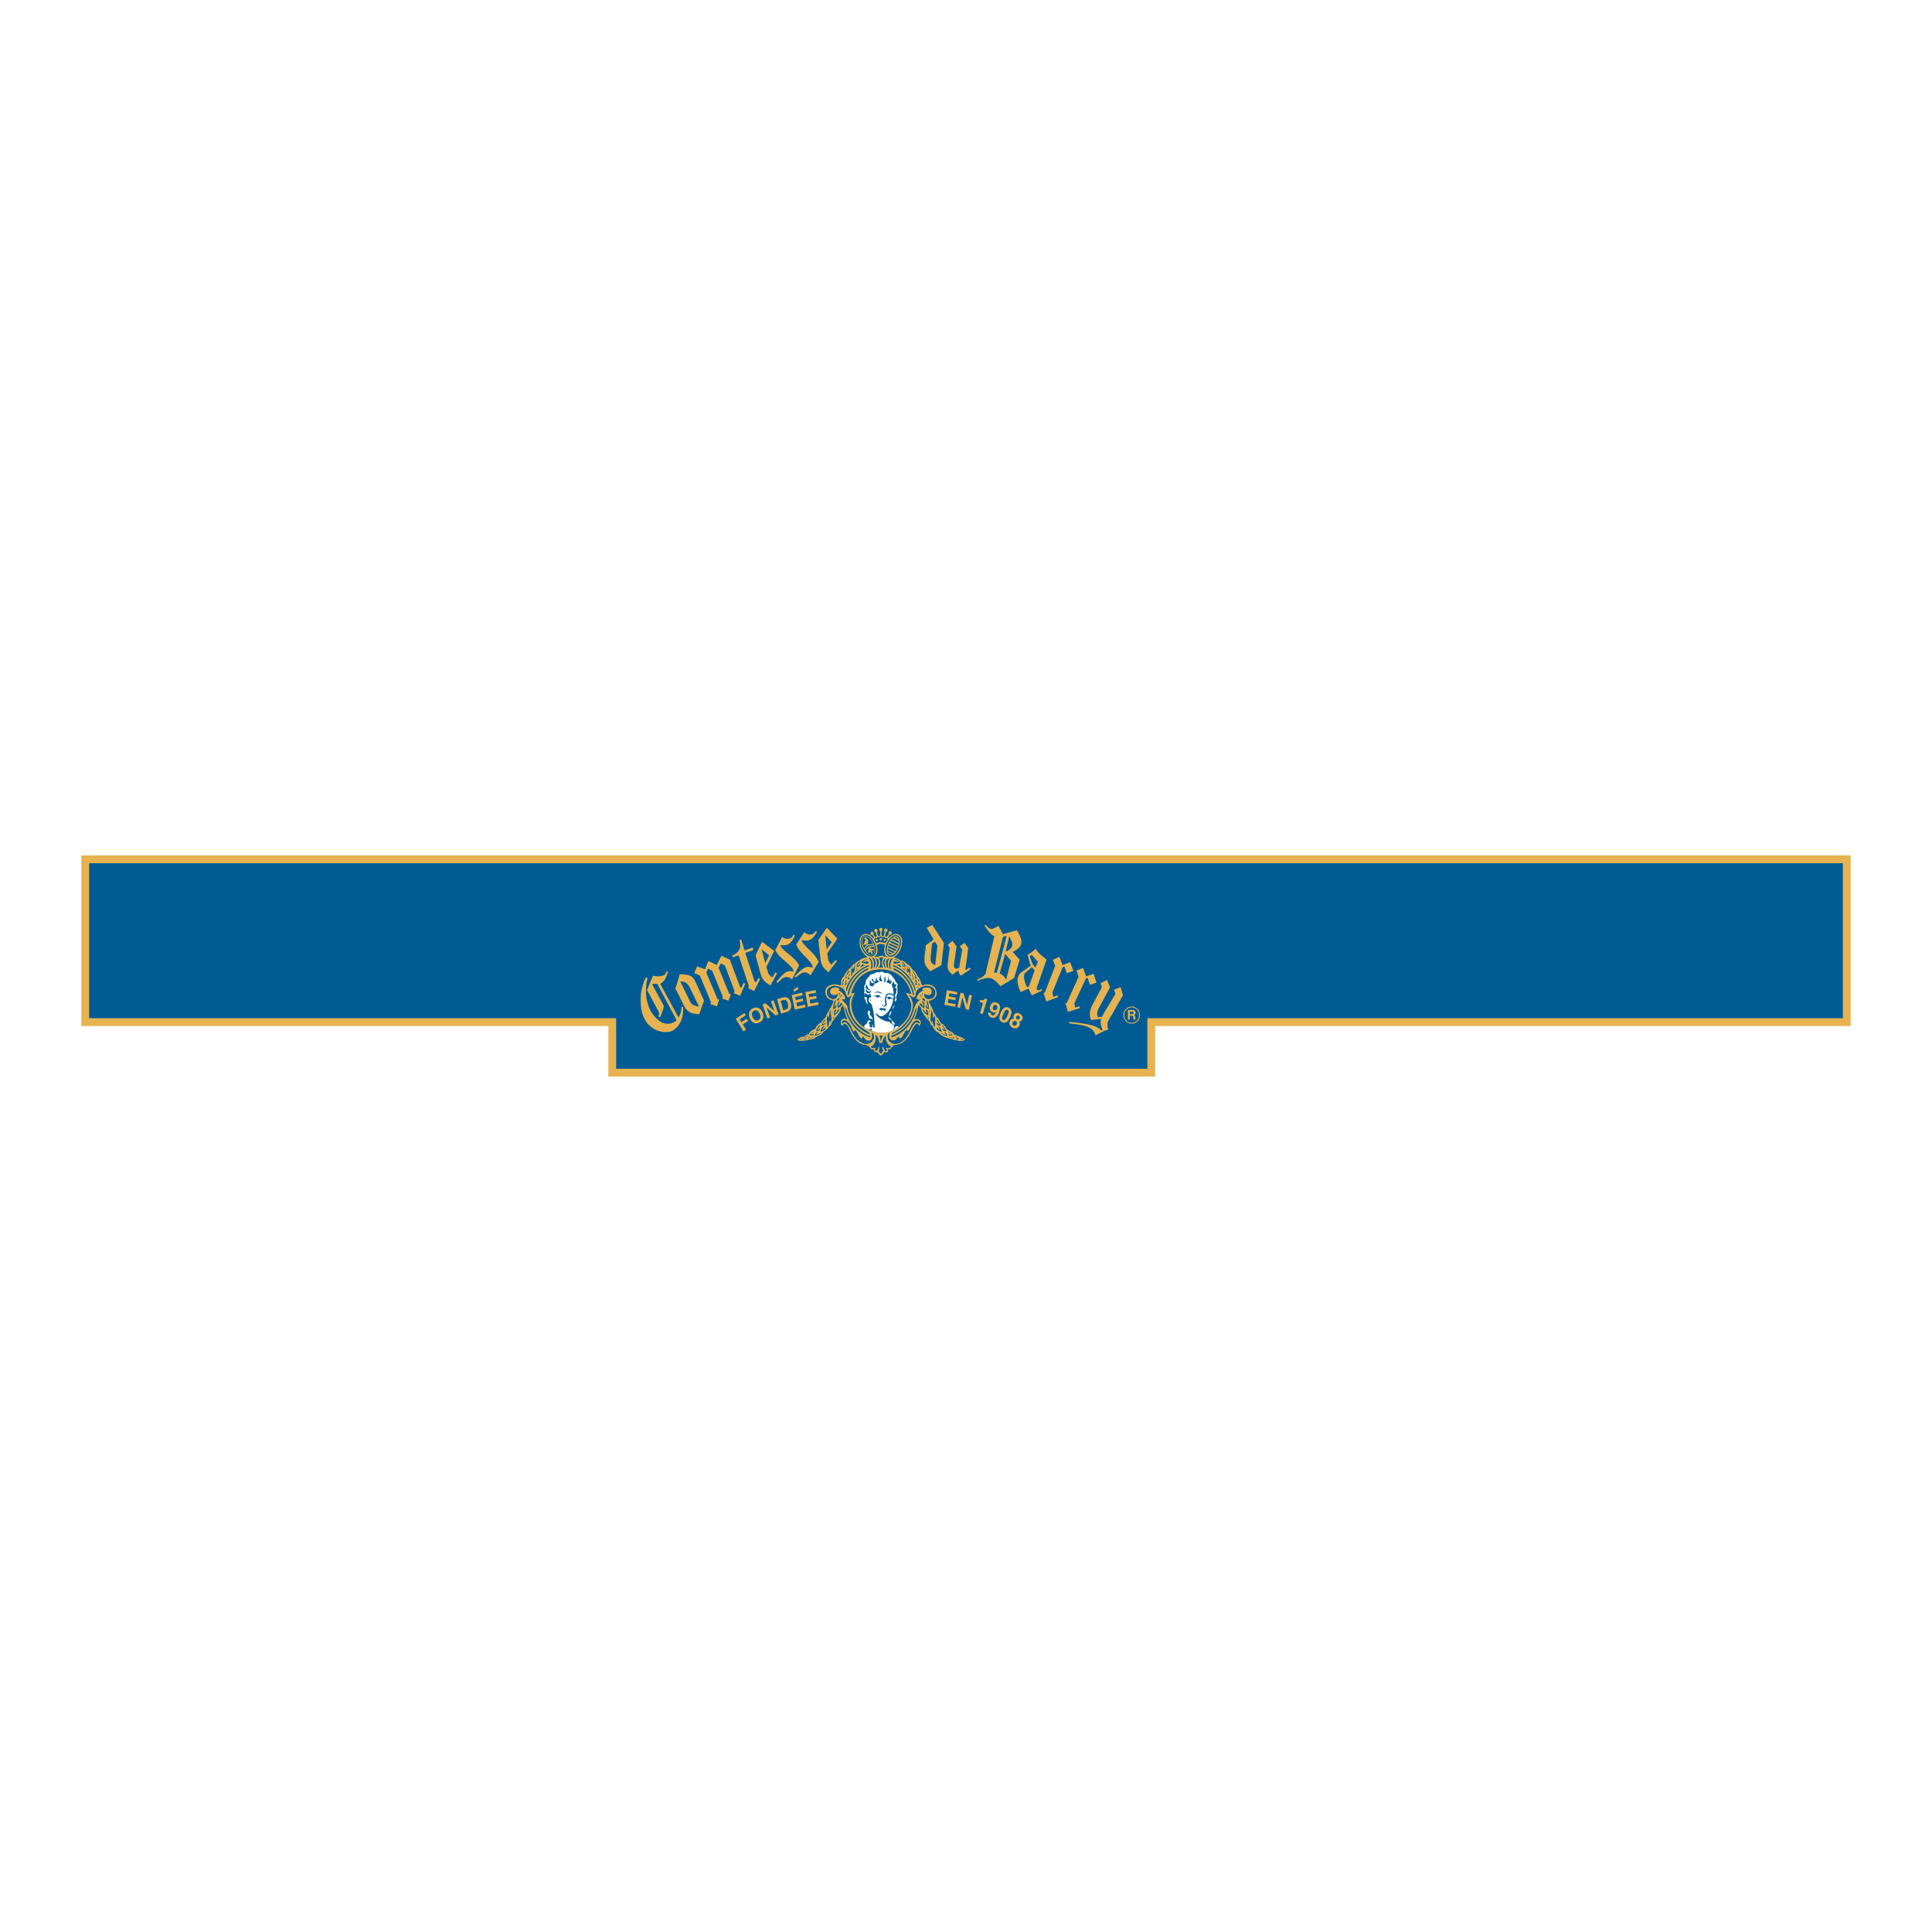 <?xml version="1.0" encoding="utf-8"?>
<!-- Generator: Adobe Illustrator 13.0.0, SVG Export Plug-In . SVG Version: 6.00 Build 14948)  -->
<!DOCTYPE svg PUBLIC "-//W3C//DTD SVG 1.0//EN" "http://www.w3.org/TR/2001/REC-SVG-20010904/DTD/svg10.dtd">
<svg version="1.0" id="Layer_1" xmlns="http://www.w3.org/2000/svg" xmlns:xlink="http://www.w3.org/1999/xlink" x="0px" y="0px"
	 width="192.756px" height="192.756px" viewBox="0 0 192.756 192.756" enable-background="new 0 0 192.756 192.756"
	 xml:space="preserve">
<g>
	<polygon fill-rule="evenodd" clip-rule="evenodd" fill="#FFFFFF" points="0,0 192.756,0 192.756,192.756 0,192.756 0,0 	"/>
	
		<polygon fill-rule="evenodd" clip-rule="evenodd" fill="#005B94" stroke="#E6B350" stroke-width="0.781" stroke-miterlimit="2.613" points="
		8.504,101.977 61.085,101.977 61.085,107.021 114.862,107.021 114.862,101.977 184.252,101.977 184.252,85.733 8.504,85.733 
		8.504,101.977 	"/>
	<path fill="#E6B350" d="M112.905,102.047c0.206,0,0.393-0.086,0.527-0.225h0.001c0.134-0.141,0.218-0.332,0.218-0.545
		s-0.084-0.406-0.219-0.545h0.001c-0.136-0.139-0.322-0.225-0.528-0.225s-0.393,0.086-0.527,0.225s-0.218,0.332-0.218,0.545
		s0.083,0.404,0.218,0.545l0,0C112.513,101.961,112.699,102.047,112.905,102.047L112.905,102.047z M113.493,101.883
		c0,0.002,0,0.002,0,0.002c-0.15,0.154-0.358,0.25-0.588,0.25c-0.229,0-0.437-0.096-0.587-0.25h-0.001
		c-0.149-0.156-0.243-0.371-0.243-0.607s0.094-0.451,0.243-0.607c0.151-0.154,0.358-0.252,0.588-0.252s0.438,0.098,0.588,0.252l0,0
		c0.15,0.156,0.244,0.371,0.244,0.607S113.644,101.729,113.493,101.883L113.493,101.883z"/>
	<path fill-rule="evenodd" clip-rule="evenodd" fill="#E6B350" d="M112.535,100.766h0.466c0.246,0,0.29,0.186,0.29,0.268
		c0,0.105-0.051,0.195-0.142,0.227c0.075,0.035,0.116,0.064,0.116,0.242c0,0.139,0,0.174,0.041,0.189v0.025h-0.213
		c-0.013-0.045-0.021-0.094-0.021-0.193c0-0.129-0.008-0.18-0.15-0.18h-0.199v0.373h-0.188V100.766L112.535,100.766z
		 M112.95,101.184c0.101,0,0.148-0.035,0.148-0.131c0-0.049-0.021-0.123-0.135-0.123h-0.24v0.254H112.95L112.95,101.184z"/>
	<path fill-rule="evenodd" clip-rule="evenodd" fill="#E6B350" d="M79.189,93.253l0.113,0.082c0,0-0.349,0.977-0.981,0.965
		c-0.169,0.026-0.319-0.017-0.463,0c0.079,0.509,1.454,1.133,1.866,2.021l-0.699,1.396c-0.262-0.238-0.577-0.32-0.889-0.143
		c-0.222,0.129-0.56,0.506-0.56,0.506l-0.116-0.119c0,0,0.617-0.806,1.014-1.002c0.308-0.152,0.69-0.011,0.69-0.011
		c0.023-0.01-0.035-0.27-0.139-0.382c-0.54-0.662-1.296-0.989-1.681-1.782c0.231-0.435,0.699-1.305,0.699-1.305
		s0.389,0.37,0.884,0.096C79.021,93.516,79.189,93.253,79.189,93.253L79.189,93.253z"/>
	<path fill-rule="evenodd" clip-rule="evenodd" fill="#E6B350" d="M73.949,93.734l0.327,1.085l0.82-0.279l0.067,0.246l-0.809,0.284
		l0.935,2.854l0.139,0.084l0.231-0.43l0.189,0.09l-0.606,1.205l-0.607-0.287l0.081-0.191l-1.016-3.074l-0.606,0.184l-0.044-0.177
		c0,0,0.354-0.083,0.65-0.485c0.294-0.377,0.074-1.049,0.074-1.049L73.949,93.734L73.949,93.734z"/>
	<path fill-rule="evenodd" clip-rule="evenodd" fill="#E6B350" d="M77.24,94.878l-0.776,1.589c0,0,0.225,0.73,0.212,0.713
		l0.352,0.357l0.363-0.542l0.139,0.096c0,0-0.66,1.251-0.659,1.239c-0.363-0.256-0.765-0.408-0.97-1.102
		c-0.009-0.008-0.52-1.92-0.52-1.92l0.653-1.348L77.24,94.878L77.24,94.878z"/>
	<path fill-rule="evenodd" clip-rule="evenodd" fill="#005B94" d="M76.738,95.308l-0.387,0.786l-0.363-1.364
		C76.238,94.926,76.488,95.117,76.738,95.308L76.738,95.308z"/>
	<path fill-rule="evenodd" clip-rule="evenodd" fill="#E6B350" d="M73.845,98.49l0.116,0.049l0.231-0.494l0.162,0.107l-0.509,1.203
		l-0.642-0.275l0.093-0.178l-0.97-2.569l-0.41-0.215l-0.22,0.447l1.051,2.564l0.162,0.084l-0.231,0.625l-0.634-0.215l0.069-0.184
		l-1.058-2.587l-0.41-0.215l-0.174,0.418l1.109,2.617l0.162,0.07l-0.208,0.662l-0.657-0.215l0.062-0.184l-1.113-2.672
		c-0.167-0.066-0.556-0.243-0.556-0.243l0.278-0.674l0.792,0.292l0.328-0.822l0.843,0.387l0.463-0.917l0.843,0.387L73.845,98.49
		L73.845,98.49z"/>
	<path fill-rule="evenodd" clip-rule="evenodd" fill="#E6B350" d="M66.655,96.947c-0.167,0.445-0.292,0.99-0.792,1.205
		c0-0.027,1.833,3.348,1.819,3.35c0.208-0.201,0.296-0.707,0.324-1.037h0.144c0.056,0.908-0.181,1.73-0.889,2.266
		c-0.643,0.439-1.606,0.234-2.194-0.191c-1.074-0.76-1.236-2.133-1.12-3.422c0.1-0.602,0.24-1.09,0.467-1.592l0.186,0.049
		c-0.366,1.6-0.106,3.383,1.264,4.338c0.861,0.529,1.56-0.002,1.634-0.135c-0.002-0.018-1.917-3.613-1.917-3.613
		s-0.371-0.051-0.514,0.035l1.167,2.17c-0.046,0.4-0.371,1.109-0.371,1.109l-0.19-0.049c0,0,0.117-0.242,0.083-0.357
		c-0.056-0.189-0.139-0.309-0.269-0.561l-0.935-1.734l0.606-1.443c0,0,0.511,0.168,0.981,0c0.275-0.084,0.273-0.231,0.375-0.434
		L66.655,96.947L66.655,96.947z"/>
	<path fill-rule="evenodd" clip-rule="evenodd" fill="#E6B350" d="M69.363,97.912l0.884,1.926c-0.221,0.533-0.468,1.348-0.468,1.348
		s-0.577-0.027-0.825-0.135s-0.464-0.283-0.631-0.551c0.007,0.01-0.941-1.898-0.944-1.883c0.038-0.027,0.441-1.426,0.441-1.426
		C68.454,97.241,69.016,97.167,69.363,97.912L69.363,97.912z"/>
	<path fill-rule="evenodd" clip-rule="evenodd" fill="#005B94" d="M68.85,98.586l0.896,1.855c-0.338-0.086-0.713-0.121-0.896-0.508
		l-0.982-2.021C68.275,97.932,68.571,98.004,68.85,98.586L68.85,98.586z"/>
	<path fill-rule="evenodd" clip-rule="evenodd" fill="#E6B350" d="M83.546,93.657l-1.007,1.444c0,0,0.111,0.757,0.101,0.738
		l0.293,0.411l0.441-0.477l0.123,0.117c0,0-0.842,1.128-0.838,1.116c-0.32-0.31-0.693-0.524-0.791-1.244
		c-0.008-0.008-0.222-1.98-0.222-1.98l0.849-1.226L83.546,93.657L83.546,93.657z"/>
	<path fill-rule="evenodd" clip-rule="evenodd" fill="#005B94" d="M82.984,94.001l-0.501,0.714l-0.152-1.406
		C82.549,93.542,82.767,93.771,82.984,94.001L82.984,94.001z"/>
	<path fill-rule="evenodd" clip-rule="evenodd" fill="#E6B350" d="M81.405,92.877l0.105,0.091c0,0-0.431,0.942-1.059,0.873
		c-0.171,0.011-0.317-0.045-0.461-0.042c0.036,0.514,1.353,1.259,1.688,2.182l-0.814,1.327c-0.24-0.262-0.547-0.37-0.873-0.223
		c-0.232,0.109-0.601,0.455-0.601,0.455l-0.105-0.131c0,0,0.682-0.746,1.095-0.906c0.319-0.124,0.688,0.051,0.688,0.051
		c0.024-0.007-0.011-0.272-0.106-0.394c-0.481-0.708-1.208-1.102-1.523-1.927c0.267-0.412,0.807-1.237,0.807-1.237
		s0.356,0.404,0.873,0.175C81.215,93.124,81.405,92.877,81.405,92.877L81.405,92.877z"/>
	<path fill-rule="evenodd" clip-rule="evenodd" fill="#E6B350" d="M95.159,96.33c0.03,0.163,0.102,0.287,0.231,0.335
		c0.007,0.009,0.306-0.108,0.306-0.108l0.301-1.813l-0.231-0.339l0.463-0.334l0.375,0.526l-0.286,2.126c0,0,0.002,0.062,0.039,0.067
		c0.144-0.101,0.386-0.268,0.386-0.268l0.093,0.156c0,0-0.648,0.47-0.977,0.662c-0.148-0.164-0.215-0.284-0.236-0.525l-0.602,0.43
		c0,0-0.367-0.325-0.43-0.52c-0.049-0.152-0.059-0.431-0.059-0.431l0.224-1.745l-0.203-0.286l0.467-0.387l0.417,0.53L95.159,96.33
		L95.159,96.33z"/>
	<path fill-rule="evenodd" clip-rule="evenodd" fill="#E6B350" d="M93.016,92.287l1.162,1.782L93.92,96.29l-1.094,0.618
		c0,0-0.459-0.419-0.557-0.772c-0.127-0.568,0.094-1.258,0.094-1.828l0.792-0.578c-0.236-0.382-0.699-1.156-0.699-1.156
		L93.016,92.287L93.016,92.287z"/>
	<path fill-rule="evenodd" clip-rule="evenodd" fill="#005B94" d="M93.525,94.333l-0.22,1.961c0,0-0.343-0.079-0.434-0.397
		c-0.036-0.093-0.029-0.31-0.029-0.31l0.15-1.446l0.278-0.196L93.525,94.333L93.525,94.333z"/>
	<path fill-rule="evenodd" clip-rule="evenodd" fill="#E6B350" d="M98.346,92.27c0,0,0.34,0.5,0.684,0.404l0.602-0.292l0.422,0.817
		l1.397-0.382c0,0,0.688,0.96,0.375,1.539c-0.222,0.358-0.796,0.626-0.796,0.626l0.704,0.77l-0.561,1.831l-1.352,0.816
		c0,0-0.602-0.75-1.028-0.816c-0.532-0.072-1.259,0.275-1.259,0.275l-0.046-0.133c0,0,0.665-0.227,0.838-0.578l0.889-3.751
		c-0.459-0.129-0.993-1.073-0.993-1.073L98.346,92.27L98.346,92.27z"/>
	<path fill-rule="evenodd" clip-rule="evenodd" fill="#005B94" d="M100.428,93.396c0.007,0.002-0.96,3.665-0.976,3.655
		c-0.096-0.02-0.2-0.021-0.284,0l0.885-3.512C100.108,93.419,100.279,93.391,100.428,93.396L100.428,93.396z"/>
	<path fill-rule="evenodd" clip-rule="evenodd" fill="#005B94" d="M100.937,94.5c-0.129,0.22-0.375,0.363-0.606,0.435l0.375-1.539
		C100.821,93.745,101.122,94.079,100.937,94.5L100.937,94.5z"/>
	<path fill-rule="evenodd" clip-rule="evenodd" fill="#005B94" d="M100.871,95.863l-0.494,1.885c0,0-0.199-0.47-0.643-0.622
		c0.009-0.012,0.55-1.965,0.55-1.965L100.871,95.863L100.871,95.863z"/>
	<polygon fill-rule="evenodd" clip-rule="evenodd" fill="#E6B350" points="106.021,96.282 106.766,95.991 107.095,96.86 
		106.441,97.1 106.193,96.425 106.021,96.497 104.992,99.025 105.09,99.455 105.507,99.312 105.575,99.479 104.397,99.914 
		104.108,99.072 104.247,99.025 105.274,96.377 105.039,95.751 105.691,95.465 106.021,96.282 	"/>
	<path fill-rule="evenodd" clip-rule="evenodd" fill="#E6B350" d="M104.418,95.731c0.006,0.005-1.009,2.908-1.009,2.908l0.139,0.189
		l0.375-0.143l0.046,0.143l-1.027,0.484l-0.324-0.674c0,0-0.527,0.225-0.792,0.338c-0.259-0.555-0.522-1.342-0.046-1.877l1.069-0.77
		c-0.176-0.325-0.218-0.707-0.324-1.061c0.265-0.206,0.569-0.315,0.792-0.626C103.585,95.134,104.102,95.472,104.418,95.731
		L104.418,95.731z"/>
	<path fill-rule="evenodd" clip-rule="evenodd" fill="#005B94" d="M103.316,96.521c-0.294-0.21-0.442-0.652-0.571-1.151l0.196-0.1
		l0.606,0.673L103.316,96.521L103.316,96.521z"/>
	<path fill-rule="evenodd" clip-rule="evenodd" fill="#005B94" d="M102.663,98.398l-0.185,0.096c0,0-0.505-0.898-0.236-1.395
		l0.711-0.603l0.271,0.315L102.663,98.398L102.663,98.398z"/>
	<path fill-rule="evenodd" clip-rule="evenodd" fill="#E6B350" d="M110.756,98.502l-1.148,2.109c0,0-0.279,0.543-0.058,0.865
		c0.001,0.008,0.405-0.031,0.405-0.031s0.037-0.154,0.192-0.383c0.015-0.021,1.141-1.895,1.141-1.895l-0.139-0.434l0.653-0.24
		l0.231,0.818c0,0-1.473,2.57-1.491,2.6c-0.139,0.389,0.037,0.84,0.037,0.84s-0.2-0.01-0.551,0.168l-0.733,0.375
		c-0.241-0.908-1.153-1.023-2.623-1.193v-0.143c3.152,0.246,3.172,0.865,3.172,0.865l0.149-0.084c0,0-0.33-0.703-0.104-1.092
		l-1.028,0.119c-0.327-0.643,0.08-1.416,0.08-1.416l0.994-1.857l-0.139-0.387l0.652-0.334L110.756,98.502L110.756,98.502z"/>
	<polygon fill-rule="evenodd" clip-rule="evenodd" fill="#E6B350" points="108.353,97.41 109.112,97.158 109.396,98.045 
		108.732,98.248 108.52,97.562 108.342,97.625 107.188,100.094 107.263,100.527 107.687,100.408 107.747,100.578 106.549,100.949 
		106.302,100.094 106.443,100.053 107.604,97.465 107.399,96.827 108.066,96.576 108.353,97.41 	"/>
	<polygon fill-rule="evenodd" clip-rule="evenodd" fill="#E6B350" points="95.474,99.238 94.72,99.1 94.667,99.408 95.359,99.537 
		95.315,99.795 94.622,99.668 94.557,100.047 95.344,100.193 95.299,100.451 94.221,100.254 94.474,98.787 95.519,98.98 
		95.474,99.238 	"/>
	<polygon fill-rule="evenodd" clip-rule="evenodd" fill="#E6B350" points="96.702,99.248 96.977,99.312 96.657,100.764 
		96.363,100.695 96.017,99.525 96.013,99.525 95.786,100.561 95.511,100.496 95.831,99.043 96.14,99.117 96.476,100.258 
		96.48,100.26 96.702,99.248 	"/>
	<path fill-rule="evenodd" clip-rule="evenodd" fill="#E6B350" d="M97.793,99.758l0.04,0.012c0.272,0.086,0.388-0.037,0.427-0.145
		l0.232,0.072l-0.438,1.479l-0.282-0.09l0.302-1.018l-0.341-0.107L97.793,99.758L97.793,99.758z"/>
	<path fill-rule="evenodd" clip-rule="evenodd" fill="#E6B350" d="M98.877,101.086l-0.001,0.002
		c-0.02,0.105,0.026,0.172,0.111,0.205c0.114,0.043,0.266-0.012,0.377-0.316l-0.003-0.006c-0.099,0.074-0.216,0.057-0.311,0.02
		c-0.27-0.102-0.35-0.373-0.262-0.615c0.128-0.355,0.391-0.443,0.666-0.338c0.486,0.188,0.299,0.732,0.226,0.936
		c-0.202,0.562-0.524,0.645-0.778,0.547c-0.239-0.092-0.359-0.301-0.3-0.539L98.877,101.086L98.877,101.086z M99.192,100.785
		c0.097,0.037,0.229,0.008,0.291-0.164c0.06-0.166,0.027-0.295-0.115-0.35c-0.071-0.027-0.213-0.039-0.288,0.168
		C99.002,100.658,99.087,100.746,99.192,100.785L99.192,100.785z"/>
	<path fill-rule="evenodd" clip-rule="evenodd" fill="#E6B350" d="M100.63,100.539c0.32,0.152,0.37,0.451,0.151,0.943
		c-0.22,0.494-0.474,0.65-0.794,0.498c-0.32-0.15-0.369-0.453-0.149-0.945C100.057,100.543,100.31,100.387,100.63,100.539
		L100.63,100.539z M100.086,101.76c0.153,0.072,0.258-0.045,0.419-0.408c0.161-0.361,0.18-0.518,0.026-0.592
		c-0.153-0.072-0.257,0.045-0.418,0.406C99.952,101.529,99.933,101.688,100.086,101.76L100.086,101.76z"/>
	<path fill-rule="evenodd" clip-rule="evenodd" fill="#E6B350" d="M100.994,102.52c-0.333-0.203-0.32-0.496-0.217-0.678
		c0.039-0.068,0.14-0.244,0.39-0.219c-0.072-0.115-0.079-0.232-0.009-0.357c0.13-0.227,0.385-0.258,0.61-0.119
		c0.268,0.162,0.316,0.41,0.212,0.596c-0.065,0.113-0.166,0.184-0.302,0.178c0.087,0.139,0.108,0.266,0.01,0.439
		C101.592,102.527,101.337,102.727,100.994,102.52L100.994,102.52z M101.721,101.621c0.058-0.102,0.026-0.205-0.056-0.256
		c-0.114-0.068-0.213-0.037-0.269,0.061c-0.045,0.078-0.038,0.199,0.071,0.266C101.568,101.752,101.666,101.719,101.721,101.621
		l-0.371,0.266c-0.094-0.057-0.218-0.049-0.3,0.098c-0.073,0.127-0.051,0.254,0.066,0.326c0.133,0.08,0.251-0.008,0.304-0.1
		c0.053-0.094,0.071-0.238-0.07-0.324L101.721,101.621L101.721,101.621z"/>
	<polygon fill-rule="evenodd" clip-rule="evenodd" fill="#E6B350" points="74.432,102.734 74.177,102.9 73.403,101.643 
		74.271,101.074 74.408,101.297 73.795,101.699 73.97,101.982 74.506,101.631 74.643,101.854 74.106,102.205 74.432,102.734 	"/>
	<path fill-rule="evenodd" clip-rule="evenodd" fill="#E6B350" d="M75.124,100.6c0.173-0.084,0.664-0.227,0.95,0.406
		c0.287,0.635-0.133,0.93-0.307,1.014c-0.173,0.084-0.663,0.227-0.95-0.408C74.531,100.979,74.951,100.682,75.124,100.6
		L75.124,100.6z M75.66,101.781c0.147-0.072,0.312-0.266,0.142-0.643c-0.171-0.379-0.421-0.373-0.569-0.301
		c-0.147,0.07-0.312,0.266-0.142,0.643S75.512,101.852,75.66,101.781L75.66,101.781z"/>
	<polygon fill-rule="evenodd" clip-rule="evenodd" fill="#E6B350" points="76.919,99.9 77.185,99.803 77.669,101.207 
		77.385,101.311 76.485,100.514 76.481,100.516 76.826,101.516 76.562,101.613 76.077,100.211 76.376,100.1 77.253,100.879 
		77.257,100.877 76.919,99.9 	"/>
	<path fill-rule="evenodd" clip-rule="evenodd" fill="#E6B350" d="M77.531,99.689l0.614-0.178c0.468-0.135,0.677,0.248,0.751,0.52
		c0.084,0.309,0.087,0.785-0.372,0.92l-0.602,0.174L77.531,99.689L77.531,99.689z M78.139,100.795l0.283-0.082
		c0.236-0.068,0.249-0.338,0.184-0.574c-0.115-0.422-0.32-0.4-0.444-0.363l-0.279,0.08L78.139,100.795L78.139,100.795z"/>
	<polygon fill-rule="evenodd" clip-rule="evenodd" fill="#E6B350" points="80.079,99.297 79.332,99.471 79.397,99.775 
		80.085,99.617 80.141,99.875 79.454,100.033 79.536,100.41 80.317,100.23 80.373,100.486 79.303,100.734 78.987,99.279 
		80.023,99.039 80.079,99.297 	"/>
	<polygon fill-rule="evenodd" clip-rule="evenodd" fill="#E6B350" points="81.434,99.043 80.68,99.182 80.733,99.49 81.426,99.363 
		81.47,99.623 80.778,99.75 80.843,100.129 81.631,99.984 81.676,100.244 80.598,100.441 80.344,98.977 81.389,98.783 
		81.434,99.043 	"/>
	<path fill-rule="evenodd" clip-rule="evenodd" fill="#E6B350" d="M82.992,102.031c0.123-0.318,1.036-1.096,0.893-1.486
		c0.078-0.088,0.187-0.164,0.229-0.27c0.149,0.477,0.199,0.992,0.448,1.422c-0.138,0.053-0.292-0.158-0.459-0.037
		c-0.173,0.059-0.213,0.215-0.214,0.379v-0.014c0,0.043-0.013,0.307,0.208,0.338c-0.028-0.092,0.049-0.143,0.101-0.201
		c0.173-0.088,0.331,0.135,0.422,0.275c0.314,0.662,0.68,1.539,1.458,1.77c0.966,0.111,0.58,0.572,1.11,0.48
		c-0.01,0.109-0.005,0.209,0.097,0.271c0.041,0.021,0.177-0.025,0.244,0.037c0.119,0.109,0.227,0.342,0.367,0.295
		c0.131-0.012,0.188-0.133,0.37-0.355c0.06,0.033,0.117,0.076,0.194,0.068c0.166-0.059,0.158-0.115,0.134-0.336
		c0.35,0.105,0.37-0.287,0.626-0.4c0.431-0.016,0.806-0.17,1.116-0.496c0.502-0.475,0.61-1.146,1.061-1.613
		c0.17-0.078,0.28,0.127,0.327,0.207c0,0,0.124-0.203,0.131-0.26v0.006c0.018-0.143,0.04-0.27-0.125-0.383
		c-0.153-0.062-0.363-0.074-0.524-0.037c0.243-0.43,0.34-0.924,0.437-1.414l0.228,0.236c0.06,0.529,0.603,1.146,0.86,1.381
		c0.128,0.346,0.175,0.414,0.283,0.436c0.138,0.326,0.332,0.586,0.652,0.73c0.346,0.379,0.806,0.512,1.385,0.625
		c0.117,0.123,0.331,0.102,0.456,0.105c0.232,0.111,0.58,0.104,0.786-0.062l-0.292-0.203c-0.505-0.172-0.532-0.236-0.815-0.311
		c-0.232-0.455-0.753-0.271-0.883-0.828c-0.221-0.145-0.131-0.186-0.383-0.256c-0.178-0.219-0.241-0.537-0.52-0.689
		c-0.04-0.207-0.135-0.309-0.258-0.441c-0.066-0.422-0.55-1.078-0.479-1.154c0.027,0.02,0.32-0.07,0.458-0.164
		c0.24-0.16,0.327-0.305,0.334-0.604c-0.001-0.041-0.055-0.488-0.339-0.678c-0.47-0.277-0.769-0.195-1.108-0.08
		c-0.131-0.227-0.143-0.482-0.274-0.713c-0.269-0.25-0.255-0.471-0.486-0.712c-0.257-0.127-0.346-0.426-0.519-0.578
		c-0.478-0.3-0.522-0.533-0.913-0.483c-0.155-0.239-0.43-0.188-0.62-0.342c0.42-0.24,0.647-0.69,0.763-1.107
		c0.084-0.442,0.151-0.865-0.316-1.153c-0.395-0.152-0.723,0.076-0.987,0.364c0,0-0.081-0.066-0.027-0.131
		c0.003,0,0.154-0.231,0.154-0.231l-0.092-0.085l-0.168,0.247c0,0-0.054,0.1-0.142,0.055c-0.075-0.023-0.06-0.101-0.06-0.101
		l0.08-0.373l-0.128-0.045l-0.082,0.375c0,0-0.006,0.095-0.119,0.089c-0.116-0.014-0.117-0.114-0.117-0.114l0.003-0.386
		l-0.135,0.009l-0.002,0.379c0,0-0.003,0.098-0.112,0.104c-0.118,0.012-0.133-0.091-0.133-0.091l-0.079-0.322l-0.125,0.035
		l0.087,0.321c0,0,0.045,0.097-0.053,0.139c-0.074,0.036-0.14-0.035-0.14-0.035l-0.132-0.223l-0.086,0.07l0.119,0.222
		c0,0,0.049,0.081-0.047,0.146l-0.13-0.173c-0.178-0.241-0.497-0.393-0.882-0.242c-0.18,0.094-0.283,0.284-0.33,0.468
		c-0.128,0.754,0.223,1.388,0.788,1.795c-0.787,0.153-0.52,0.159-1.136,0.5c-0.22,0.266-0.155,0.117-0.364,0.3
		c-0.289,0.396-0.675,0.567-0.851,1.087c-0.092,0.156-0.299,0.139-0.308,0.691c-0.021,0.129-0.034,0.178-0.032,0.268
		c-0.336-0.205-1.449-0.275-1.54,0.592c0.044,0.74,0.558,0.85,0.835,0.893c-0.07,0.334-0.238,0.627-0.433,0.908
		c-0.024,0.221-0.32,0.426-0.332,0.705c-0.199,0.178-0.334,0.391-0.481,0.578c-0.5,0.229-0.481,0.504-0.574,0.594
		c-0.232,0.186-0.434,0.117-0.662,0.57c-0.185,0.012-0.333,0.113-0.462,0.264c-0.3-0.092-0.474,0.141-0.689,0.264
		c0.285,0.279,0.699,0.053,1.047,0.078c0.222-0.15,0.451-0.049,0.689-0.197c0.161-0.232,0.48-0.213,0.689-0.396
		c0.172-0.324,0.591-0.449,0.76-0.771C82.904,102.295,82.951,102.186,82.992,102.031L82.992,102.031z"/>
	<path fill-rule="evenodd" clip-rule="evenodd" fill="#005B94" d="M93.289,98.84c0.028,0.199,0.056,0.322-0.037,0.521
		c-0.158,0.285-0.309,0.26-0.495,0.316c-0.205,0.045-0.602-0.102-0.551-0.512c0.185,0.08,0.414,0.148,0.622,0.074
		c0.164-0.109,0.15-0.344,0.104-0.506c-0.167-0.26-0.5-0.219-0.752-0.176c-0.088,0.027-0.192,0.045-0.164,0.166
		c0.034,0.047,0.083,0.055,0.13,0.07c-0.305,0.141-0.719,0.439-0.694,0.871c0.102,0.084,0.274,0.092,0.393,0.037
		c-0.983,0.689-0.386,1.459-1.661,2.721c-0.379,0.375-0.791,0.564-1.217,0.768l0.033-0.135c1.08-0.432,2.006-1.588,2.087-2.783
		c-0.029-0.369-0.157-0.697-0.385-0.986c0.141-0.031,0.254,0.209,0.423,0.209c0.294,0.012,0.198-0.328,0.267-0.506
		c0.182-0.385,0.553-0.557,0.922-0.631C92.729,98.346,93.123,98.43,93.289,98.84L93.289,98.84z"/>
	<path fill-rule="evenodd" clip-rule="evenodd" fill="#005B94" d="M84.323,98.926c0.075,0.184,0.096,0.385,0.225,0.543
		c0.232,0.102,0.327-0.152,0.491-0.232c-0.093,0.184-0.174,0.242-0.253,0.588c-0.19,1.713,0.885,2.551,1.836,3.127
		c0.086,0.061,0.155,0.137,0.185,0.254c-1.121-0.393-2.12-1.576-2.266-2.789c-0.09-0.295-0.446-0.506-0.584-0.748
		c0.089,0.061,0.22,0.021,0.329,0.035c0.121-0.344-0.218-0.607-0.453-0.814c-0.063-0.023-0.114-0.084-0.194-0.066l0.132-0.135
		c-0.139-0.199-0.458-0.199-0.686-0.141c-0.186,0.1-0.348,0.316-0.234,0.535c0.091,0.162,0.248,0.166,0.391,0.207
		c0.109-0.045,0.236-0.037,0.327-0.133c0.054,0.084-0.038,0.477-0.429,0.537c-0.329-0.076-0.726-0.227-0.615-0.918
		c0.156-0.266,0.418-0.395,0.694-0.432C83.647,98.387,84.087,98.479,84.323,98.926L84.323,98.926z"/>
	<path fill-rule="evenodd" clip-rule="evenodd" fill="#005B94" d="M91.36,98.789l-0.068,0.102c-0.222-0.994-1.161-2.131-2.202-2.486
		l0.001-0.135C90.148,96.658,91.102,97.652,91.36,98.789L91.36,98.789z"/>
	<path fill-rule="evenodd" clip-rule="evenodd" fill="#005B94" d="M86.666,96.416c-1.054,0.381-1.951,1.432-2.18,2.479
		c-0.044-0.039-0.041-0.1-0.098-0.135c0.249-1.109,1.26-2.1,2.279-2.479L86.666,96.416L86.666,96.416z"/>
	<path fill-rule="evenodd" clip-rule="evenodd" fill="#005B94" d="M91.193,99.258c-0.023,0.043-0.064,0.033-0.099,0.033
		c-0.17-1.033-0.924-2.119-1.911-2.516l-0.062-0.202C90.181,96.988,91.072,98.098,91.193,99.258L91.193,99.258z"/>
	<path fill-rule="evenodd" clip-rule="evenodd" fill="#005B94" d="M86.633,96.583c0.005,0.1-0.033,0.169-0.103,0.199
		c-0.955,0.413-1.629,1.428-1.849,2.487c-0.064,0.025-0.124-0.037-0.098-0.104C84.727,98.07,85.617,96.97,86.633,96.583
		L86.633,96.583z"/>
	<path fill-rule="evenodd" clip-rule="evenodd" fill="#005B94" d="M84.501,100.869c0.403,1.318,1.473,2.277,2.336,2.508
		l-0.008,0.127c-1.369-0.406-2.371-1.701-2.551-3.092C84.388,100.551,84.45,100.709,84.501,100.869L84.501,100.869z"/>
	<path fill-rule="evenodd" clip-rule="evenodd" fill="#005B94" d="M88.932,103.494c-0.049-0.23,0.209-0.221,0.35-0.295
		c1.143-0.604,1.765-1.441,2.03-2.453l0.166-0.268C91.299,101.809,90.212,103.156,88.932,103.494L88.932,103.494z"/>
	<path fill-rule="evenodd" clip-rule="evenodd" fill="#005B94" d="M89.812,96.039c-0.179,0.081-0.438,0.115-0.688,0.096
		c0.045-0.069-0.011-0.237,0.133-0.203c0.14,0.014,0.312,0.055,0.424,0.036c-0.091-0.119-0.26-0.187-0.423-0.205
		c0.123-0.19,0.284,0.068,0.424,0.106L89.812,96.039L89.812,96.039z"/>
	<path fill-rule="evenodd" clip-rule="evenodd" fill="#005B94" d="M86.541,95.739c-0.167,0.041-0.368,0.066-0.459,0.233
		c0.122,0.001,0.311-0.031,0.458-0.065c0.118,0.008,0.076,0.143,0.129,0.206c-0.24,0.074-0.498-0.001-0.718-0.076
		C86.071,95.811,86.321,95.674,86.541,95.739L86.541,95.739z"/>
	<path fill-rule="evenodd" clip-rule="evenodd" fill="#005B94" d="M90.268,96.178c0.08,0.14,0.079,0.188,0.065,0.271
		c-0.176,0.018-0.335-0.013-0.359-0.208l-0.032-0.033c0.108,0.034,0.196,0.223,0.325,0.105l-0.354-0.376
		C90.059,95.945,90.163,96.061,90.268,96.178L90.268,96.178z"/>
	<path fill-rule="evenodd" clip-rule="evenodd" fill="#005B94" d="M85.492,96.336c0.115,0.011,0.259-0.11,0.391-0.165
		c-0.125,0.13-0.182,0.361-0.427,0.266c0.008-0.214,0.125-0.437,0.333-0.505l0.063,0.001L85.492,96.336L85.492,96.336z"/>
	<path fill-rule="evenodd" clip-rule="evenodd" fill="#005B94" d="M89.907,96.511c-0.025-0.05-0.306-0.161-0.458-0.238
		c0.221-0.035,0.384-0.105,0.458,0.172L89.907,96.511L89.907,96.511z"/>
	<path fill-rule="evenodd" clip-rule="evenodd" fill="#005B94" d="M86.31,96.277l-0.495,0.266l0.198-0.338
		C86.112,96.229,86.191,96.302,86.31,96.277L86.31,96.277z"/>
	<path fill-rule="evenodd" clip-rule="evenodd" fill="#005B94" d="M85.156,97.111c-0.009-0.057,0.03-0.135-0.031-0.169
		c-0.116,0.095-0.035,0.333-0.202,0.437c0.019-0.346-0.058-0.739,0.206-0.977c-0.013,0.089-0.123,0.177-0.034,0.27
		c0.135-0.094,0.127-0.312,0.266-0.436C85.244,96.505,85.321,96.862,85.156,97.111L85.156,97.111z"/>
	<path fill-rule="evenodd" clip-rule="evenodd" fill="#005B94" d="M90.691,96.689c0.026-0.111-0.043-0.181-0.065-0.271
		c0.273,0.244,0.148,0.654,0.222,0.982c-0.185-0.107-0.024-0.489-0.258-0.445l-0.001,0.135l-0.066-0.066
		c-0.075-0.228,0.033-0.533-0.089-0.742C90.588,96.388,90.483,96.733,90.691,96.689L90.691,96.689z"/>
	<polygon fill-rule="evenodd" clip-rule="evenodd" fill="#005B94" points="90.365,96.724 90.229,96.581 90.333,96.582 
		90.365,96.724 	"/>
	<path fill-rule="evenodd" clip-rule="evenodd" fill="#005B94" d="M85.521,96.573c-0.026,0.036-0.122,0.098-0.132,0.167
		C85.431,96.678,85.372,96.506,85.521,96.573L85.521,96.573z"/>
	<polygon fill-rule="evenodd" clip-rule="evenodd" fill="#005B94" points="85.584,96.676 85.61,96.7 85.41,96.899 85.388,96.875 
		85.584,96.676 	"/>
	<polygon fill-rule="evenodd" clip-rule="evenodd" fill="#005B94" points="90.076,96.643 90.113,96.593 90.355,96.832 
		90.332,96.859 90.076,96.643 	"/>
	<path fill-rule="evenodd" clip-rule="evenodd" fill="#005B94" d="M84.399,97.439c0.019,0.021,0.035,0.047,0.067,0.037l0.032-0.035
		c0.012,0.105-0.011,0.141-0.1,0.17c-0.029-0.014-0.045,0.014-0.064,0.033c0.041-0.33,0.146-0.662,0.464-0.84
		C84.735,97.048,84.466,97.2,84.399,97.439L84.399,97.439z"/>
	<path fill-rule="evenodd" clip-rule="evenodd" fill="#005B94" d="M91.441,97.66c-0.144-0.02-0.174-0.119-0.203-0.248l0.103,0.105
		c0.025-0.131-0.069-0.213-0.101-0.32l-0.272-0.355C91.252,97.031,91.427,97.328,91.441,97.66L91.441,97.66z"/>
	<path fill-rule="evenodd" clip-rule="evenodd" fill="#005B94" d="M84.695,97.578l0.064-0.066c0.009,0.086-0.005,0.191-0.101,0.201
		h-0.064c0.024-0.205,0.077-0.396,0.168-0.572C84.87,97.346,84.553,97.406,84.695,97.578L84.695,97.578z"/>
	<path fill-rule="evenodd" clip-rule="evenodd" fill="#005B94" d="M91.171,97.738c-0.054-0.047-0.156-0.041-0.162-0.137
		c0.019,0.02,0.035,0.047,0.067,0.033c0.071-0.141-0.138-0.25-0.063-0.438C91.101,97.363,91.118,97.557,91.171,97.738L91.171,97.738
		z"/>
	<path fill-rule="evenodd" clip-rule="evenodd" fill="#005B94" d="M91.736,98.072c-0.027-0.156-0.216-0.25-0.141-0.449
		C91.696,97.752,91.688,97.922,91.736,98.072L91.736,98.072z"/>
	<path fill-rule="evenodd" clip-rule="evenodd" fill="#005B94" d="M84.1,98.15c0.023-0.037,0.081-0.053,0.068-0.102
		c0.034,0.148-0.05,0.213-0.168,0.234c-0.049-0.26,0.081-0.443,0.171-0.641C84.291,97.875,83.929,98.006,84.1,98.15L84.1,98.15z"/>
	<path fill-rule="evenodd" clip-rule="evenodd" fill="#005B94" d="M91.466,97.979l-0.003,0.336
		c-0.175-0.043-0.189-0.275-0.293-0.408c0.041,0.105,0.174,0.203,0.228,0.273c0.068-0.145-0.113-0.271-0.095-0.439
		C91.456,97.719,91.413,97.898,91.466,97.979L91.466,97.979z"/>
	<path fill-rule="evenodd" clip-rule="evenodd" fill="#005B94" d="M84.429,98.117l0.197-0.27c-0.145,0.145-0.102,0.395-0.33,0.473
		c0.056-0.191,0.013-0.426,0.168-0.572C84.517,97.883,84.309,97.963,84.429,98.117L84.429,98.117z"/>
	<path fill-rule="evenodd" clip-rule="evenodd" fill="#005B94" d="M91.728,98.217c0.041-0.023,0.031-0.068,0.034-0.107
		c0.01,0.07-0.031,0.162,0.032,0.211c-0.124-0.021-0.21-0.096-0.169-0.246C91.671,98.115,91.667,98.178,91.728,98.217L91.728,98.217
		z"/>
	<path fill-rule="evenodd" clip-rule="evenodd" fill="#005B94" d="M91.615,98.416c0.04,0.094-0.068,0.098-0.105,0.143
		c0.014-0.035-0.013-0.049-0.033-0.07C91.553,98.527,91.578,98.42,91.615,98.416L91.615,98.416z"/>
	<path fill-rule="evenodd" clip-rule="evenodd" fill="#005B94" d="M84.196,98.486l0.064,0.002c-0.016,0.02-0.042,0.035-0.032,0.068
		c-0.048,0.012-0.063-0.047-0.099-0.07l0.036-0.102C84.165,98.424,84.154,98.467,84.196,98.486L84.196,98.486z"/>
	<path fill-rule="evenodd" clip-rule="evenodd" fill="#005B94" d="M92.074,99.447c-0.022-0.104-0.095-0.191-0.064-0.318l0.104-0.068
		C92.054,99.166,92.008,99.328,92.074,99.447L92.074,99.447z"/>
	<path fill-rule="evenodd" clip-rule="evenodd" fill="#005B94" d="M91.946,99.477c-0.094,0.037-0.07-0.066-0.1-0.109
		c0.011-0.033-0.016-0.051-0.036-0.072l0.038-0.035C91.88,99.334,91.913,99.402,91.946,99.477L91.946,99.477z"/>
	<path fill-rule="evenodd" clip-rule="evenodd" fill="#005B94" d="M92.268,99.912c-0.076-0.104-0.306-0.113-0.228-0.307l0.032,0.033
		l0.067-0.068C92.225,99.666,92.374,99.777,92.268,99.912L92.268,99.912z"/>
	<path fill-rule="evenodd" clip-rule="evenodd" fill="#005B94" d="M92.653,100.727c-0.099-0.094-0.245-0.131-0.295-0.273
		c-0.021-0.115,0.082-0.203,0.002-0.305c0.124,0.094,0.01,0.416,0.227,0.34c-0.052-0.238-0.14-0.461-0.157-0.711
		C92.653,100,92.679,100.367,92.653,100.727L92.653,100.727z"/>
	<path fill-rule="evenodd" clip-rule="evenodd" fill="#005B94" d="M92.227,100.586c-0.191-0.064-0.372-0.223-0.485-0.408l0.1-0.102
		c0.111,0.09,0.211,0.271,0.291,0.375c0.043-0.182-0.054-0.383-0.158-0.543l0.032-0.033C92.327,99.98,92.203,100.33,92.227,100.586
		L92.227,100.586z"/>
	<path fill-rule="evenodd" clip-rule="evenodd" fill="#005B94" d="M92.484,101.096c0.068-0.123-0.196-0.234-0.092-0.373
		c0.088,0.084,0.242,0.115,0.224,0.273l-0.002,0.303c-0.284-0.062-0.492-0.387-0.582-0.648
		C92.212,100.729,92.284,100.996,92.484,101.096L92.484,101.096z"/>
	<path fill-rule="evenodd" clip-rule="evenodd" fill="#005B94" d="M92.745,101.088c-0.011-0.049,0.04-0.121-0.04-0.156l0.022-0.068
		l0.062-0.199L92.745,101.088L92.745,101.088z"/>
	<path fill-rule="evenodd" clip-rule="evenodd" fill="#005B94" d="M93.04,101.471l0.063,0.07c0.083-0.082,0.116-0.182,0.102-0.303
		c0.167,0.354,0.085,0.855,0.053,1.25c-0.148-0.186-0.21-0.404-0.221-0.645c-0.122,0.018-0.046,0.18-0.069,0.27
		c-0.265-0.402-0.034-0.924-0.052-1.385C93.006,100.957,93.144,101.205,93.04,101.471L93.04,101.471z"/>
	<path fill-rule="evenodd" clip-rule="evenodd" fill="#005B94" d="M92.678,101.57l0,0.102l-0.196-0.271
		C92.561,101.42,92.611,101.514,92.678,101.57L92.678,101.57z"/>
	<path fill-rule="evenodd" clip-rule="evenodd" fill="#005B94" d="M93.85,102.357c-0.153-0.018-0.312-0.088-0.391-0.207l0.001-0.135
		c0.06,0.082,0.136,0.127,0.229,0.137l0.032-0.033c-0.121-0.123-0.244-0.242-0.259-0.406
		C93.675,101.863,93.756,102.127,93.85,102.357L93.85,102.357z"/>
	<path fill-rule="evenodd" clip-rule="evenodd" fill="#005B94" d="M94.433,102.904c-0.195-0.035-0.367-0.049-0.422-0.273
		c0.102-0.014,0.174,0.146,0.261,0.068c-0.063-0.15-0.263-0.244-0.291-0.408C94.217,102.432,94.317,102.686,94.433,102.904
		L94.433,102.904z"/>
	<path fill-rule="evenodd" clip-rule="evenodd" fill="#005B94" d="M93.976,102.967c-0.188-0.125-0.564-0.137-0.52-0.477
		c0.105,0.082,0.177,0.258,0.324,0.236l0.036-0.033l-0.228-0.271C93.865,102.455,93.881,102.771,93.976,102.967L93.976,102.967z"/>
	<path fill-rule="evenodd" clip-rule="evenodd" fill="#005B94" d="M95.053,103.279c-0.093,0.016-0.394,0.131-0.424-0.104v-0.035
		c0.086,0.037,0.143,0.143,0.261,0.104l0.033-0.033c-0.072-0.139-0.261-0.129-0.327-0.305
		C94.764,102.992,94.917,103.119,95.053,103.279L95.053,103.279z"/>
	<path fill-rule="evenodd" clip-rule="evenodd" fill="#005B94" d="M94.56,103.344c-0.262-0.01-0.491-0.104-0.684-0.277
		c0.128-0.008,0.222,0.158,0.328,0.105c0.038,0.061,0.095,0.078,0.162,0.068l0.032-0.033l-0.193-0.205
		C94.439,102.951,94.433,103.234,94.56,103.344L94.56,103.344z"/>
	<path fill-rule="evenodd" clip-rule="evenodd" fill="#005B94" d="M95.672,103.656c-0.11,0.129-0.259-0.012-0.428,0.029
		c0.054-0.008,0.13,0.031,0.166-0.031l0-0.033c0.074-0.051,0.107,0.102,0.163,0.002c-0.05-0.113-0.204-0.117-0.292-0.207
		C95.426,103.361,95.555,103.541,95.672,103.656L95.672,103.656z"/>
	<path fill-rule="evenodd" clip-rule="evenodd" fill="#005B94" d="M95.245,103.584c-0.214,0.027-0.392-0.047-0.587-0.07
		c0.131-0.062,0.354,0.131,0.457-0.029l-0.131-0.035C95.109,103.408,95.172,103.512,95.245,103.584L95.245,103.584z"/>
	<path fill-rule="evenodd" clip-rule="evenodd" fill="#005B94" d="M96.096,103.727c-0.08,0.039-0.188,0.012-0.262,0.066l0-0.068
		c0.054-0.01,0.127,0.031,0.163-0.031c-0.066-0.096-0.175-0.092-0.261-0.137C95.871,103.584,95.992,103.633,96.096,103.727
		L96.096,103.727z"/>
	<path fill-rule="evenodd" clip-rule="evenodd" fill="#005B94" d="M83.797,99.127l-0.069,0.27l-0.029-0.34
		C83.748,99.043,83.766,99.102,83.797,99.127L83.797,99.127z"/>
	<path fill-rule="evenodd" clip-rule="evenodd" fill="#005B94" d="M83.926,99.463c-0.243-0.002-0.146,0.352-0.396,0.402
		c-0.009-0.047,0.03-0.111-0.03-0.135l0.132-0.135l0.031,0.033c0.104-0.098,0.245-0.238,0.266-0.402
		C84.09,99.293,83.892,99.371,83.926,99.463L83.926,99.463z"/>
	<path fill-rule="evenodd" clip-rule="evenodd" fill="#005B94" d="M83.262,100.473c0.087-0.078,0.095-0.188,0.166-0.27
		c0.049,0.229-0.062,0.445-0.266,0.504c-0.099-0.346,0.035-0.674,0.206-0.945C83.464,100.016,83.166,100.219,83.262,100.473
		L83.262,100.473z"/>
	<path fill-rule="evenodd" clip-rule="evenodd" fill="#005B94" d="M83.656,100.408c0.059-0.104,0.19-0.232,0.233-0.371l0.162,0.137
		c-0.11,0.178-0.287,0.324-0.463,0.4c-0.034-0.139-0.07-0.426,0.04-0.572l0.164-0.135C83.745,100.049,83.603,100.227,83.656,100.408
		L83.656,100.408z"/>
	<path fill-rule="evenodd" clip-rule="evenodd" fill="#005B94" d="M83.223,101.316c-0.097-0.158,0.051-0.297,0.004-0.475
		l0.196-0.133c0.05,0.168-0.11,0.246-0.166,0.371c0.019,0.043,0.061,0.033,0.099,0.033c0.176-0.137,0.175-0.381,0.396-0.469
		C83.715,100.928,83.461,101.18,83.223,101.316L83.223,101.316z"/>
	<path fill-rule="evenodd" clip-rule="evenodd" fill="#005B94" d="M83.027,101.078l-0.029-0.373
		C82.914,100.869,83.163,100.934,83.027,101.078L83.027,101.078z"/>
	<path fill-rule="evenodd" clip-rule="evenodd" fill="#005B94" d="M82.856,102.055c-0.009-0.078,0.03-0.178-0.03-0.238h-0.067
		c-0.028,0.26-0.059,0.518-0.233,0.711c0.074-0.396-0.146-0.879,0.075-1.252c0.047,0.072-0.018,0.223,0.097,0.238
		c0.05-0.25,0.03-0.531,0.169-0.74C82.819,101.217,83.103,101.652,82.856,102.055L82.856,102.055z"/>
	<path fill-rule="evenodd" clip-rule="evenodd" fill="#005B94" d="M83.122,101.652l-0.031-0.137
		c0.115,0.059,0.154-0.084,0.231-0.133C83.254,101.475,83.221,101.576,83.122,101.652L83.122,101.652z"/>
	<path fill-rule="evenodd" clip-rule="evenodd" fill="#005B94" d="M82.07,102.15c0.022,0.043,0.061,0.033,0.099,0.033l0.165-0.166
		c0.065,0.221-0.226,0.258-0.364,0.332c0.053-0.252,0.176-0.477,0.367-0.672C82.35,101.883,82.138,102.012,82.07,102.15
		L82.07,102.15z"/>
	<path fill-rule="evenodd" clip-rule="evenodd" fill="#005B94" d="M81.541,102.719c0.089,0.07,0.225-0.117,0.263-0.1
		c0.001,0.23-0.235,0.234-0.396,0.268c0.095-0.234,0.19-0.496,0.431-0.637C81.809,102.436,81.642,102.562,81.541,102.719
		L81.541,102.719z"/>
	<path fill-rule="evenodd" clip-rule="evenodd" fill="#005B94" d="M82.266,102.389c-0.042,0.139-0.289,0.229-0.233,0.367l0.328-0.23
		c0.034,0.217-0.213,0.314-0.361,0.365l-0.166,0.035C81.943,102.729,81.962,102.377,82.266,102.389L82.266,102.389z"/>
	<path fill-rule="evenodd" clip-rule="evenodd" fill="#005B94" d="M81.146,103.02c-0.086,0.045-0.195,0.037-0.263,0.133
		c0.108,0.092,0.221-0.021,0.329-0.031c-0.045,0.057-0.04,0.164-0.132,0.168l-0.329-0.004c0.107-0.184,0.293-0.303,0.463-0.4
		l-0.1,0.102L81.146,103.02L81.146,103.02z"/>
	<path fill-rule="evenodd" clip-rule="evenodd" fill="#005B94" d="M81.407,103.193c0.041,0.064,0.118,0.016,0.163,0l0.067-0.068
		c0.099,0.08,0.167-0.113,0.294-0.062c-0.19,0.166-0.42,0.24-0.657,0.297c0.008-0.154,0.143-0.281,0.233-0.371l0.099,0.002
		L81.407,103.193L81.407,103.193z"/>
	<path fill-rule="evenodd" clip-rule="evenodd" fill="#005B94" d="M80.259,103.654c0.109-0.088,0.217,0.023,0.325,0.035
		l-0.425-0.004c0.094-0.174,0.271-0.281,0.428-0.365C80.57,103.521,80.209,103.459,80.259,103.654L80.259,103.654z"/>
	<path fill-rule="evenodd" clip-rule="evenodd" fill="#005B94" d="M80.88,103.422c-0.073-0.027-0.109,0.045-0.163,0.068
		c0.069,0.152,0.239,0.002,0.361,0.002l0.032-0.035c0.019,0.043,0.061,0.033,0.099,0.037c-0.176,0.07-0.394,0.141-0.592,0.061
		C80.695,103.482,80.76,103.379,80.88,103.422L80.88,103.422z"/>
	<path fill-rule="evenodd" clip-rule="evenodd" fill="#005B94" d="M80.129,103.518c-0.084,0.121-0.243,0.053-0.331,0.164
		l0.229,0.072c-0.057-0.014-0.217,0.023-0.293-0.039C79.851,103.613,79.982,103.549,80.129,103.518L80.129,103.518z"/>
	<path fill-rule="evenodd" clip-rule="evenodd" fill="#005B94" d="M88.288,94.268c-0.122,0.404-0.127,1.105,0.258,1.186
		c-0.034-0.016-0.043,0.054-0.08,0.083c-0.049-0.083-0.166-0.146-0.227-0.088c-0.14-0.113-0.223-0.158-0.337-0.043
		c-0.11-0.144-0.233,0.03-0.323,0.079c-0.043-0.03-0.111-0.097-0.235,0.021c-0.078-0.061-0.076-0.083-0.097-0.076
		c0.514-0.272,0.224-1.113,0.224-1.113C87.634,94.129,88.074,94.155,88.288,94.268L88.288,94.268z"/>
	<path fill-rule="evenodd" clip-rule="evenodd" fill="#005B94" d="M87.881,93.408l0.139,0.114l0.212-0.066
		c0.006,0.004,0.108,0.136,0.108,0.136l0.184-0.032l0.053,0.147c0,0-0.226,0.396-0.235,0.392c-0.255-0.119-0.623-0.151-0.93,0
		c-0.003,0.001-0.196-0.356-0.196-0.356l0.079-0.164l0.172,0.022l0.094-0.138l0.163,0.057L87.881,93.408L87.881,93.408z"/>
	<polygon fill-rule="evenodd" clip-rule="evenodd" fill="#E6B350" points="88.065,93.702 87.878,93.846 87.704,93.708 
		87.876,93.557 88.065,93.702 	"/>
	<polygon fill-rule="evenodd" clip-rule="evenodd" fill="#E6B350" points="87.599,93.721 87.525,93.928 87.336,93.867 
		87.405,93.667 87.599,93.721 	"/>
	<polygon fill-rule="evenodd" clip-rule="evenodd" fill="#E6B350" points="88.421,93.808 88.222,93.91 88.161,93.726 88.337,93.651 
		88.421,93.808 	"/>
	<path fill-rule="evenodd" clip-rule="evenodd" fill="#005B94" d="M87.245,94.057c0.169,0.336,0.316,1.047-0.094,1.315
		c-0.376,0.191-0.865-0.118-1.162-0.757c-0.163-0.361-0.249-1.059,0.173-1.276C86.654,93.129,87.021,93.635,87.245,94.057
		L87.245,94.057z"/>
	<path fill-rule="evenodd" clip-rule="evenodd" fill="#E6B350" d="M87.146,94.089c0.154,0.367,0.274,0.991-0.071,1.193
		c-0.354,0.182-0.756-0.256-0.99-0.74c-0.201-0.478-0.18-0.979,0.142-1.124C86.608,93.278,86.986,93.748,87.146,94.089
		L87.146,94.089z"/>
	<path fill-rule="evenodd" clip-rule="evenodd" fill="#005B94" d="M86.493,93.458c0,0-0.017,0.004-0.037,0.036
		c-0.058,0.035-0.168,0.026-0.212,0.103c-0.045,0.108,0.077,0.16,0.147,0.189c-0.16,0.125-0.139,0.36-0.292,0.488
		c0.104,0.042,0.358-0.101,0.379,0.005c-0.001-0.008-0.263,0.307-0.26,0.311c-0.187-0.262-0.337-0.922,0.018-1.117
		C86.361,93.403,86.493,93.458,86.493,93.458L86.493,93.458z"/>
	<path fill-rule="evenodd" clip-rule="evenodd" fill="#005B94" d="M87.108,94.153c0.008,0.003-0.527,0.061-0.531,0.066
		c-0.014,0.015-0.066,0.001-0.067-0.017c0.188-0.213,0.133-0.311,0.08-0.424c-0.039-0.093-0.098-0.124-0.176-0.146l0.074-0.181
		C86.661,93.507,86.942,93.778,87.108,94.153L87.108,94.153z"/>
	<path fill-rule="evenodd" clip-rule="evenodd" fill="#005B94" d="M86.59,94.317l0.538-0.066l0.027,0.085l-0.513,0.084l-0.319,0.35
		l-0.061-0.095C86.252,94.67,86.59,94.317,86.59,94.317L86.59,94.317z"/>
	<path fill-rule="evenodd" clip-rule="evenodd" fill="#005B94" d="M87.065,95.243c-0.248,0.16-0.542-0.146-0.691-0.39
		c0.005-0.01,0.295-0.33,0.306-0.324c-0.016,0.098-0.092,0.23,0.041,0.288c-0.065,0.022-0.054,0.02-0.105,0.069
		c-0.064,0.057,0.009,0.177,0.114,0.24c-0.039-0.15,0.069-0.146,0.069-0.146c0.114-0.039,0.099,0.162,0.099,0.162l0.144,0.026
		l0.035-0.114c0,0-0.147-0.118-0.091-0.175c0.095-0.096,0.148,0.029,0.151,0.033c0.085-0.063,0.004-0.331-0.173-0.235l-0.059,0.042
		c0.042-0.195-0.071-0.153-0.22-0.196c0.025-0.01,0.494-0.072,0.494-0.072S87.38,95.035,87.065,95.243L87.065,95.243z"/>
	<path fill-rule="evenodd" clip-rule="evenodd" fill="#005B94" d="M89.6,93.351c0.399,0.232,0.334,0.79,0.124,1.326
		c-0.246,0.578-0.675,0.899-1.06,0.729c-0.366-0.197-0.423-0.803-0.15-1.369C88.74,93.624,89.167,93.119,89.6,93.351L89.6,93.351z"
		/>
	<path fill-rule="evenodd" clip-rule="evenodd" fill="#E6B350" d="M89.652,94.552c-0.221,0.604-0.661,0.869-0.921,0.766
		c-0.262-0.143-0.374-0.475-0.139-1.144c0.237-0.564,0.671-0.865,0.936-0.748C89.814,93.583,89.84,94.067,89.652,94.552
		L89.652,94.552z"/>
	<path fill-rule="evenodd" clip-rule="evenodd" fill="#005B94" d="M89.497,93.521c0.151,0.124,0.134,0.223,0.14,0.218l-0.391-0.205
		C89.26,93.542,89.368,93.46,89.497,93.521L89.497,93.521z"/>
	<path fill-rule="evenodd" clip-rule="evenodd" fill="#005B94" d="M89.688,93.993c-0.001,0.15-0.017,0.086-0.017,0.086
		c-0.002-0.004-0.703-0.356-0.695-0.354c0,0,0.004-0.01,0.071-0.069c0.065-0.058,0.073-0.045,0.073-0.045l0.547,0.275
		C89.667,93.887,89.689,93.868,89.688,93.993L89.688,93.993z"/>
	<path fill-rule="evenodd" clip-rule="evenodd" fill="#005B94" d="M89.657,94.22c0,0,0.001-0.019-0.025,0.085
		c-0.026,0.104-0.036,0.069-0.036,0.069l-0.789-0.373c0,0-0.024-0.027,0.021-0.085c0.064-0.084,0.054-0.07,0.054-0.07L89.657,94.22
		L89.657,94.22z"/>
	<path fill-rule="evenodd" clip-rule="evenodd" fill="#005B94" d="M89.563,94.49c0,0,0.022-0.009-0.011,0.076
		c-0.032,0.084-0.054,0.072-0.054,0.072l-0.818-0.379c0,0-0.03,0.034,0.016-0.083c0.033-0.086,0.048-0.06,0.048-0.06L89.563,94.49
		L89.563,94.49z"/>
	<path fill-rule="evenodd" clip-rule="evenodd" fill="#005B94" d="M89.396,94.821c-0.037,0.064-0.051,0.069-0.051,0.069l-0.751-0.35
		c0,0-0.014,0.005,0.006-0.08c0.022-0.092,0.035-0.081,0.035-0.081l0.809,0.376C89.443,94.756,89.441,94.743,89.396,94.821
		L89.396,94.821z"/>
	<path fill-rule="evenodd" clip-rule="evenodd" fill="#005B94" d="M89.265,94.985c0,0,0.001-0.011-0.063,0.047
		c-0.064,0.059-0.084,0.063-0.084,0.063L88.58,94.85c0,0,0-0.004-0.012-0.083s0.013-0.092,0.013-0.092L89.265,94.985L89.265,94.985z
		"/>
	<path fill-rule="evenodd" clip-rule="evenodd" fill="#005B94" d="M89.022,95.167c0,0-0.149,0.11-0.282,0.018
		c-0.152-0.072-0.135-0.218-0.135-0.218L89.022,95.167L89.022,95.167z"/>
	<path fill-rule="evenodd" clip-rule="evenodd" fill="#E6B350" d="M87.386,93.023c0.094,0,0.17-0.077,0.171-0.174
		c0.001-0.097-0.074-0.176-0.168-0.177c-0.094-0.001-0.17,0.077-0.171,0.173C87.216,92.942,87.292,93.022,87.386,93.023
		L87.386,93.023z"/>
	<path fill-rule="evenodd" clip-rule="evenodd" fill="#E6B350" d="M87.884,92.919c0.094,0,0.17-0.077,0.171-0.174
		c0-0.097-0.075-0.176-0.168-0.176c-0.094-0.001-0.17,0.077-0.171,0.173C87.715,92.839,87.79,92.918,87.884,92.919L87.884,92.919z"
		/>
	<path fill-rule="evenodd" clip-rule="evenodd" fill="#E6B350" d="M88.375,92.988c0.094,0.001,0.17-0.077,0.171-0.173
		c0-0.097-0.074-0.176-0.168-0.177c-0.094,0-0.17,0.077-0.171,0.174S88.282,92.988,88.375,92.988L88.375,92.988z"/>
	<path fill-rule="evenodd" clip-rule="evenodd" fill="#E6B350" d="M88.812,93.253c0.094,0.001,0.17-0.077,0.171-0.174
		c0-0.097-0.075-0.176-0.168-0.176c-0.094-0.001-0.17,0.077-0.171,0.174C88.644,93.173,88.719,93.252,88.812,93.253L88.812,93.253z"
		/>
	<path fill-rule="evenodd" clip-rule="evenodd" fill="#E6B350" d="M87.002,93.306c0.094,0,0.17-0.077,0.172-0.174
		c0-0.097-0.075-0.176-0.168-0.177s-0.17,0.077-0.171,0.173C86.833,93.226,86.909,93.305,87.002,93.306L87.002,93.306z"/>
	<path fill-rule="evenodd" clip-rule="evenodd" fill="#005B94" d="M87.061,96.215c-0.025,0.199,0.013,0.409-0.198,0.473
		c0.104-0.315,0.115-0.76-0.123-1.016l-0.099-0.067c0.042-0.069,0.115-0.016,0.163,0.001C86.995,95.766,87.045,95.956,87.061,96.215
		L87.061,96.215z"/>
	<path fill-rule="evenodd" clip-rule="evenodd" fill="#005B94" d="M87.326,95.848c0.055,0.267,0.062,0.6-0.201,0.772
		c0.104-0.325,0.115-0.78-0.123-1.046C87.169,95.52,87.283,95.677,87.326,95.848L87.326,95.848z"/>
	<path fill-rule="evenodd" clip-rule="evenodd" fill="#005B94" d="M88.769,95.591c-0.242,0.251-0.239,0.693-0.14,1.011
		c-0.159-0.061-0.227-0.243-0.225-0.615C88.449,95.723,88.53,95.679,88.769,95.591L88.769,95.591z"/>
	<path fill-rule="evenodd" clip-rule="evenodd" fill="#005B94" d="M89.129,95.594c-0.322,0.245-0.347,0.742-0.239,1.112
		c-0.21-0.091-0.182-0.351-0.19-0.542C88.753,95.865,88.797,95.62,89.129,95.594L89.129,95.594z"/>
	<path fill-rule="evenodd" clip-rule="evenodd" fill="#005B94" d="M87.685,96.052c-0.024,0.217-0.142,0.483-0.33,0.538
		c0.207-0.282,0.175-0.671,0.04-0.979C87.634,95.627,87.669,95.85,87.685,96.052L87.685,96.052z"/>
	<path fill-rule="evenodd" clip-rule="evenodd" fill="#005B94" d="M88.375,95.62c-0.153,0.273-0.193,0.587,0.024,0.979
		c-0.197-0.091-0.288-0.345-0.289-0.576C88.146,95.865,88.165,95.646,88.375,95.62L88.375,95.62z"/>
	<path fill-rule="evenodd" clip-rule="evenodd" fill="#005B94" d="M87.907,95.589c-0.063-0.183-0.205,0.005-0.205,0.005l0.066,0.135
		c0.11,0.249,0.075,0.604-0.106,0.81c0.113,0.047,0.182,0.062,0.231-0.081c0.049,0.108,0.11,0.115,0.194,0.084
		c-0.135-0.298-0.138-0.778,0.04-0.952C88.126,95.591,88.014,95.426,87.907,95.589L87.907,95.589z"/>
	<path fill-rule="evenodd" clip-rule="evenodd" fill="#005B94" d="M91.758,102.033l-0.033,0.102
		c-0.032-0.008-0.097-0.162-0.36-0.105c-0.422,0.201-0.614,1.213-1.161,1.713c-0.329,0.287-0.72,0.516-1.179,0.363
		c-0.156-0.092-0.333-0.201-0.425-0.377c-0.155-0.68,0.172-0.674,0.172-0.674c-0.075,0.17-0.094,0.367-0.005,0.574
		c0.169,0.211,0.328,0.188,0.523,0.139c0.16-0.051,0.27-0.338,0.396-0.365c-0.033,0.092,0.043,0.143,0.094,0.201
		c0.262,0.031,0.379-0.645,0.694-0.869c-0.013,0.045,0.044,0.066,0.066,0.098c0.185,0,0.213-0.24,0.296-0.365
		c0.124-0.236,0.24-0.52,0.529-0.639C91.553,101.77,91.737,101.838,91.758,102.033L91.758,102.033z"/>
	<path fill-rule="evenodd" clip-rule="evenodd" fill="#005B94" d="M85.139,102.887c0.083,0.088,0.167-0.135,0.167-0.135
		c0.33,0.24,0.404,0.855,0.679,0.852c0.08-0.043,0.062-0.125,0.065-0.201c0.224,0.045,0.224,0.357,0.457,0.41
		c0.649,0.129,0.494-0.57,0.463-0.773c0.213,0.07,0.24,0.283,0.226,0.473c-0.037,0.217-0.167,0.424-0.365,0.537
		c-0.395,0.234-0.847,0.012-1.177-0.211c-0.622-0.484-0.767-1.432-1.227-1.801c-0.057-0.064-0.179-0.074-0.229-0.035l-0.132,0.133
		c-0.101-0.049-0.046-0.201,0.002-0.27c0.081-0.111,0.263-0.074,0.361-0.033C84.964,102.184,84.902,102.564,85.139,102.887
		L85.139,102.887z"/>
	<path fill-rule="evenodd" clip-rule="evenodd" fill="#005B94" d="M87.729,104.057l0.281,0.006c0,0,0.149-0.621,0.399-0.773
		c-0.095,0.314-0.002,0.639,0.187,0.879c0.119,0.164,0.193,0.182,0.327,0.225c-0.053,0.102-0.104,0.152-0.286,0.176
		c-0.129,0.031-0.203-0.062-0.239-0.064c-0.081,0.119,0.238,0.24,0.029,0.371c-0.255-0.043-0.217-0.355-0.356-0.475
		c-0.075,0.145-0.006,0.312,0.063,0.438c-0.118-0.01-0.073,0.266-0.232,0.27c-0.15,0.004-0.162-0.213-0.253-0.234
		c0.101-0.049,0.112-0.414,0.032-0.477c-0.062,0.178-0.089,0.404-0.297,0.459c-0.057-0.039-0.108-0.09-0.098-0.16
		c0.061-0.08,0.065-0.131,0.097-0.188c-0.086,0.031-0.224,0.082-0.358,0.051c-0.059-0.023-0.119-0.014-0.129-0.17
		c0.127,0.012,0.181-0.064,0.257-0.168c0.327-0.387,0.177-0.975,0.177-0.975C87.687,103.375,87.729,104.057,87.729,104.057
		L87.729,104.057z"/>
	<path fill-rule="evenodd" clip-rule="evenodd" fill="#005B94" d="M88.08,103.318c-0.106,0.115-0.145,0.412-0.2,0.641
		c-0.021-0.211-0.059-0.537-0.157-0.645L88.08,103.318L88.08,103.318z"/>
	<path fill-rule="evenodd" clip-rule="evenodd" fill="#005B94" d="M90.911,99.166c0.013-0.008-0.46-2.417-2.994-2.447
		c-1.723-0.021-2.67,1.031-2.988,2.414c-0.006,0.025,0.338-0.135,0.328-0.043c-0.015,0.123-0.327,0.537-0.319,1.111
		c0.022,1.629,1.403,2.801,2.979,2.783c1.479-0.016,2.711-0.955,2.986-2.404c0.09-0.475-0.135-0.895-0.47-1.434
		C90.328,98.979,90.855,99.199,90.911,99.166L90.911,99.166z"/>
	<path fill-rule="evenodd" clip-rule="evenodd" fill="#005B94" d="M89.075,100.838c0.289-0.355,0.311-0.545,0.312-0.713
		c0.007-0.658-0.157,0.135,0.207-0.297l-0.05-0.285c0.045-0.396,0.239-0.467,0.065-0.779c0.146-0.088-0.004-0.348,0.042-0.426
		c0,0,0.171-0.193,0.077-0.088c0.079,0.02-0.126-0.262-0.212-0.334c-0.201-0.383-0.48-0.882-0.949-0.997
		c-0.268,0.183-0.403-0.186-0.669-0.113c-0.136,0.131-0.356,0.043-0.533,0.066c-0.21,0.276-0.658,0.091-0.748,0.508
		c-0.257,0.129-0.395,0.441-0.363,0.764c-0.226,0.158-0.139,0.502-0.113,0.73c-0.022,0.178-0.113,0.342-0.004,0.51
		c0,0-0.058,0.064-0.037,0.205c0.395,0.881,0.569,0.988,0.799,0.814c0.054,0.223-0.19,0.199-0.409,0.447
		c-0.147,0.131,0.234,0.609,0.179,0.895c-0.175,0.002-0.747,0.531-0.493,0.715c0.104,0.143,0.949,0.57,1.777,0.586
		c1.021-0.016,1.837-0.625,1.767-0.664c-0.097-0.312-0.788-0.75-0.788-0.75c0.083,0.059-0.365-0.168,0.008-0.365L89.075,100.838
		L89.075,100.838z"/>
	<path fill-rule="evenodd" clip-rule="evenodd" fill="#FFFFFF" d="M89.11,99.676c-0.038,0.543-0.395,1.41-1.068,1.697
		c-0.279,0.084-0.437-0.129-0.621-0.275l-0.064,0.068c0.322,0.488,1.038,0.787,1.376,0.773c0.157,0.293,0.642,0.193,0.396,0.732
		c0.051,0.109,0.119-0.092,0.067,0.01c0,0,0.171-0.467,0.478-0.223c-0.99,0.672-1.889,0.777-3.055,0.25
		c-0.127-0.086-0.292-0.107-0.388-0.197c-0.106-0.314,0.374-0.311,0.303-0.611c0.086-0.029,0.145-0.145,0.263-0.1
		c0.024,0.092,0.089,0.09,0.062,0.205c-0.022-0.062-0.086-0.023-0.13-0.037c-0.036,0.039-0.087,0.07-0.065,0.135
		c0.216,0.123-0.042,0.377,0.259,0.406c0.06,0.023,0.093-0.027,0.131-0.064l-0.033-0.27c0.137,0.051,0.018,0.5,0.259,0.305
		c-0.076-0.809-0.043-1.662-0.373-2.367c-0.137,0.006-0.148-0.16-0.225-0.238c-0.088-0.104,0.021-0.201,0.035-0.303
		c0.039-0.129,0.172-0.02,0.23-0.102c-0.101-0.096-0.032-0.326-0.195-0.338c-0.014,0.123-0.142,0.098-0.231,0.098
		c-0.073-0.094-0.187-0.189-0.293-0.102c-0.064,0.031,0.009,0.096,0.031,0.135l0.067,0.002l-0.068,0.064
		c-0.101-0.156-0.017-0.307,0.004-0.471c-0.024-0.213-0.104-0.529,0.104-0.676c-0.029-0.297,0.098-0.586,0.335-0.705
		c0.083-0.386,0.497-0.214,0.691-0.469c0.163-0.022,0.367,0.059,0.493-0.062c0.246-0.067,0.371,0.273,0.618,0.105
		c0.434,0.105,0.692,0.566,0.877,0.92c0.079,0.068,0.165,0.189,0.192,0.307c-0.17,0.137,0.052,0.316-0.068,0.473
		c0.192,0.332-0.248,0.641-0.041,0.979c-0.042,0.104-0.09,0.119-0.167,0.201c-0.114-0.186,0.134-0.346,0.005-0.541
		c-0.053-0.205,0.242-0.375,0.103-0.504c0.049-0.092,0.05-0.246,0.003-0.34c-0.061-0.02-0.093,0.033-0.132,0.068
		c-0.037-0.168,0.371-0.369,0.036-0.438c-0.055,0.021-0.023,0.115-0.096,0.098c0.087-0.098-0.021-0.201-0.033-0.305l-0.032-0.033
		c-0.151,0.045-0.063,0.254-0.198,0.336c0.161,0.287,0.221,0.615,0.187,0.98C89.139,99.254,89.2,99.498,89.11,99.676L89.11,99.676z"
		/>
	<path fill-rule="evenodd" clip-rule="evenodd" fill="#FFFFFF" d="M86.486,99.537c-0.088,0.223,0.146,0.479,0.026,0.676
		c-0.075-0.219-0.191-0.477-0.288-0.715l0.032-0.033C86.33,99.525,86.436,99.418,86.486,99.537L86.486,99.537z"/>
	<path fill-rule="evenodd" clip-rule="evenodd" fill="#FFFFFF" d="M89.251,100.307c-0.09,0.119-0.069,0.357-0.242,0.367
		C89.148,100.576,89.054,100.34,89.251,100.307L89.251,100.307z"/>
	<path fill-rule="evenodd" clip-rule="evenodd" fill="#FFFFFF" d="M86.896,101.33c0.041,0.158,0.215,0.256,0.194,0.439
		c-0.079-0.123-0.19-0.156-0.328-0.137l-0.033,0.031c0.057-0.312-0.346-0.559-0.057-0.844
		C86.992,100.93,86.577,101.281,86.896,101.33L86.896,101.33z"/>
	<path fill-rule="evenodd" clip-rule="evenodd" fill="#FFFFFF" d="M88.629,101.412c0.167-0.15,0.068-0.447,0.302-0.539
		C88.922,101.094,88.834,101.309,88.629,101.412L88.629,101.412z"/>
	<path fill-rule="evenodd" clip-rule="evenodd" fill="#FFFFFF" d="M89.273,102.135c0,0.037,0.009,0.078-0.033,0.102
		c-0.109-0.008-0.175-0.117-0.26-0.174c0.004-0.129,0.028-0.34-0.161-0.305c0.01-0.029-0.016-0.047-0.031-0.066
		c-0.099,0.047-0.079-0.102-0.13-0.104l0.033-0.168C88.817,101.686,89.115,101.883,89.273,102.135L89.273,102.135z"/>
	<path fill-rule="evenodd" clip-rule="evenodd" fill="#005B94" d="M88.727,97.832c0.02-0.043,0.061-0.031,0.099-0.031
		c0,0.035-0.01,0.078,0.031,0.102l0.1-0.135c0.001,0.156,0.007,0.311-0.134,0.404c-0.159-0.07-0.261-0.137-0.391-0.207
		c0.106-0.148,0.28-0.305,0.167-0.506l-0.031-0.066C88.717,97.471,88.673,97.688,88.727,97.832L88.727,97.832z"/>
	<path fill-rule="evenodd" clip-rule="evenodd" fill="#005B94" d="M87.486,97.551c-0.033,0.148,0.03,0.287,0.16,0.342
		c0.035,0,0.077-0.01,0.099,0.033c-0.081,0.098-0.266,0.07-0.362,0.197c-0.077,0.053-0.108-0.1-0.163-0.002
		c0.038,0.025,0.028,0.066,0.031,0.104l-0.264,0.234c-0.003-0.039,0.007-0.082-0.031-0.102c-0.081,0.082-0.172-0.074-0.229-0.068
		c0.028,0.01,0.045-0.016,0.064-0.035l-0.062-0.17c0.028-0.01,0.044,0.018,0.063,0.033c0.067-0.064-0.148-0.281,0.069-0.27
		c0.031,0.09,0.052,0.213,0.161,0.24c0.067-0.01,0.15,0.031,0.198-0.031c-0.057-0.117-0.327-0.201-0.226-0.408
		c0.147-0.049,0.096,0.275,0.291,0.307c0.093-0.111,0.088-0.27,0.134-0.404H87.486L87.486,97.551z"/>
	<path fill-rule="evenodd" clip-rule="evenodd" fill="#005B94" d="M86.723,98.693l0.131,0.002c-0.041,0.268-0.58-0.236-0.264,0.199
		c0.051,0.047,0.144,0.047,0.195,0.002l0.067-0.066c0.061,0.023,0.022,0.09,0.031,0.137c-0.081,0.117-0.193,0.148-0.327,0.129
		c-0.127-0.049-0.123-0.166-0.164-0.27l0.001-0.102c0.044-0.014,0.108,0.027,0.131-0.031c0.013-0.033-0.012-0.051-0.031-0.07
		c-0.051-0.008-0.074,0.055-0.131,0.031c-0.005-0.111-0.006-0.34,0.134-0.404C86.572,98.4,86.542,98.59,86.723,98.693L86.723,98.693
		z"/>
	<path fill-rule="evenodd" clip-rule="evenodd" fill="#005B94" d="M86.977,102.762l-0.064,0.068
		c0.019,0.018,0.035,0.043,0.063,0.033l0-0.035c-0.144-0.008-0.261-0.135-0.261-0.135l0-0.068c0.09-0.039,0.092,0.066,0.13,0.104
		l0.068-0.135C86.946,102.617,87,102.686,86.977,102.762L86.977,102.762z"/>
	<path fill-rule="evenodd" clip-rule="evenodd" fill="#005B94" d="M88.061,99.145c-0.256-0.061-0.454-0.184-0.753-0.109
		c-0.02,0.043-0.061,0.033-0.096,0.033c0.126-0.135,0.395-0.186,0.589-0.094C87.893,99.014,87.988,99.053,88.061,99.145
		L88.061,99.145z"/>
	<path fill-rule="evenodd" clip-rule="evenodd" fill="#005B94" d="M87.895,99.48l-0.027,0.045c-0.129-0.262-0.304,0.223-0.464-0.115
		c-0.093,0.018-0.16-0.035-0.229-0.072v-0.033c0.185,0.098,0.365-0.119,0.559,0.006L87.895,99.48L87.895,99.48z"/>
	<path fill-rule="evenodd" clip-rule="evenodd" fill="#005B94" d="M88.115,100.293l0,0.068c-0.042-0.014-0.105,0.025-0.131-0.037
		C87.975,100.246,88.086,100.236,88.115,100.293L88.115,100.293z"/>
	<path fill-rule="evenodd" clip-rule="evenodd" fill="#005B94" d="M88.126,100.609c0.122-0.053,0.207,0.047,0.282,0.092
		c-0.067,0.078-0.123,0.227-0.263,0.166l0.103-0.086c-0.134-0.004-0.219-0.031-0.283-0.041c-0.02,0.02,0.04,0.059,0.049,0.092
		c-0.127,0.016-0.21-0.078-0.292-0.17C87.819,100.547,88.005,100.531,88.126,100.609L88.126,100.609z"/>
	<path fill-rule="evenodd" clip-rule="evenodd" fill="#005B94" d="M86.845,99.879c-0.012-0.037-0.12-0.137-0.03-0.201
		C86.824,99.742,86.932,99.812,86.845,99.879L86.845,99.879z"/>
	<path fill-rule="evenodd" clip-rule="evenodd" fill="#005B94" d="M89.136,99.254c-0.142-0.166-0.423-0.17-0.612-0.117
		c-0.303,0.25-0.265,0.738-0.176,1.078c-0.093,0.066-0.164,0.115-0.171,0.246l0.031,0.037c0.099-0.162,0.272-0.131,0.277-0.285
		c-0.019-0.299-0.207-0.588,0.054-0.922c0.071-0.129,0.195-0.049,0.331-0.066c0.305,0.145,0.123,0.018,0.294,0.191L89.136,99.254
		L89.136,99.254z"/>
	<path fill-rule="evenodd" clip-rule="evenodd" fill="#005B94" d="M88.438,99.543l0.002,0.068c0.133-0.127,0.121,0.059,0.172,0.055
		c0.007,0.053,0.071,0.062,0.258-0.023c0.043,0.027,0.161,0.039,0.239,0.029l0.026-0.047c-0.206,0.027-0.267-0.232-0.489-0.184
		L88.438,99.543L88.438,99.543z"/>
	<path fill-rule="evenodd" clip-rule="evenodd" fill="#005B94" d="M87.91,97.656c0.076,0.055,0.085,0.137,0.129,0.203
		c-0.058,0.062-0.154,0.021-0.23,0.033c-0.231-0.229,0.048-0.471,0.072-0.674C87.897,97.324,87.848,97.531,87.91,97.656
		L87.91,97.656z"/>
	<path fill-rule="evenodd" clip-rule="evenodd" fill="#005B94" d="M88.333,97.932c-0.048,0.055-0.147,0.037-0.198-0.002
		c0.186-0.098,0.057-0.33,0.135-0.475C88.41,97.535,88.375,97.789,88.333,97.932L88.333,97.932z"/>
	<polygon fill="#E6B350" points="79.68,98.666 79.626,98.576 79.572,98.486 79.134,98.766 79.188,98.855 79.241,98.945 
		79.68,98.666 	"/>
</g>
</svg>
